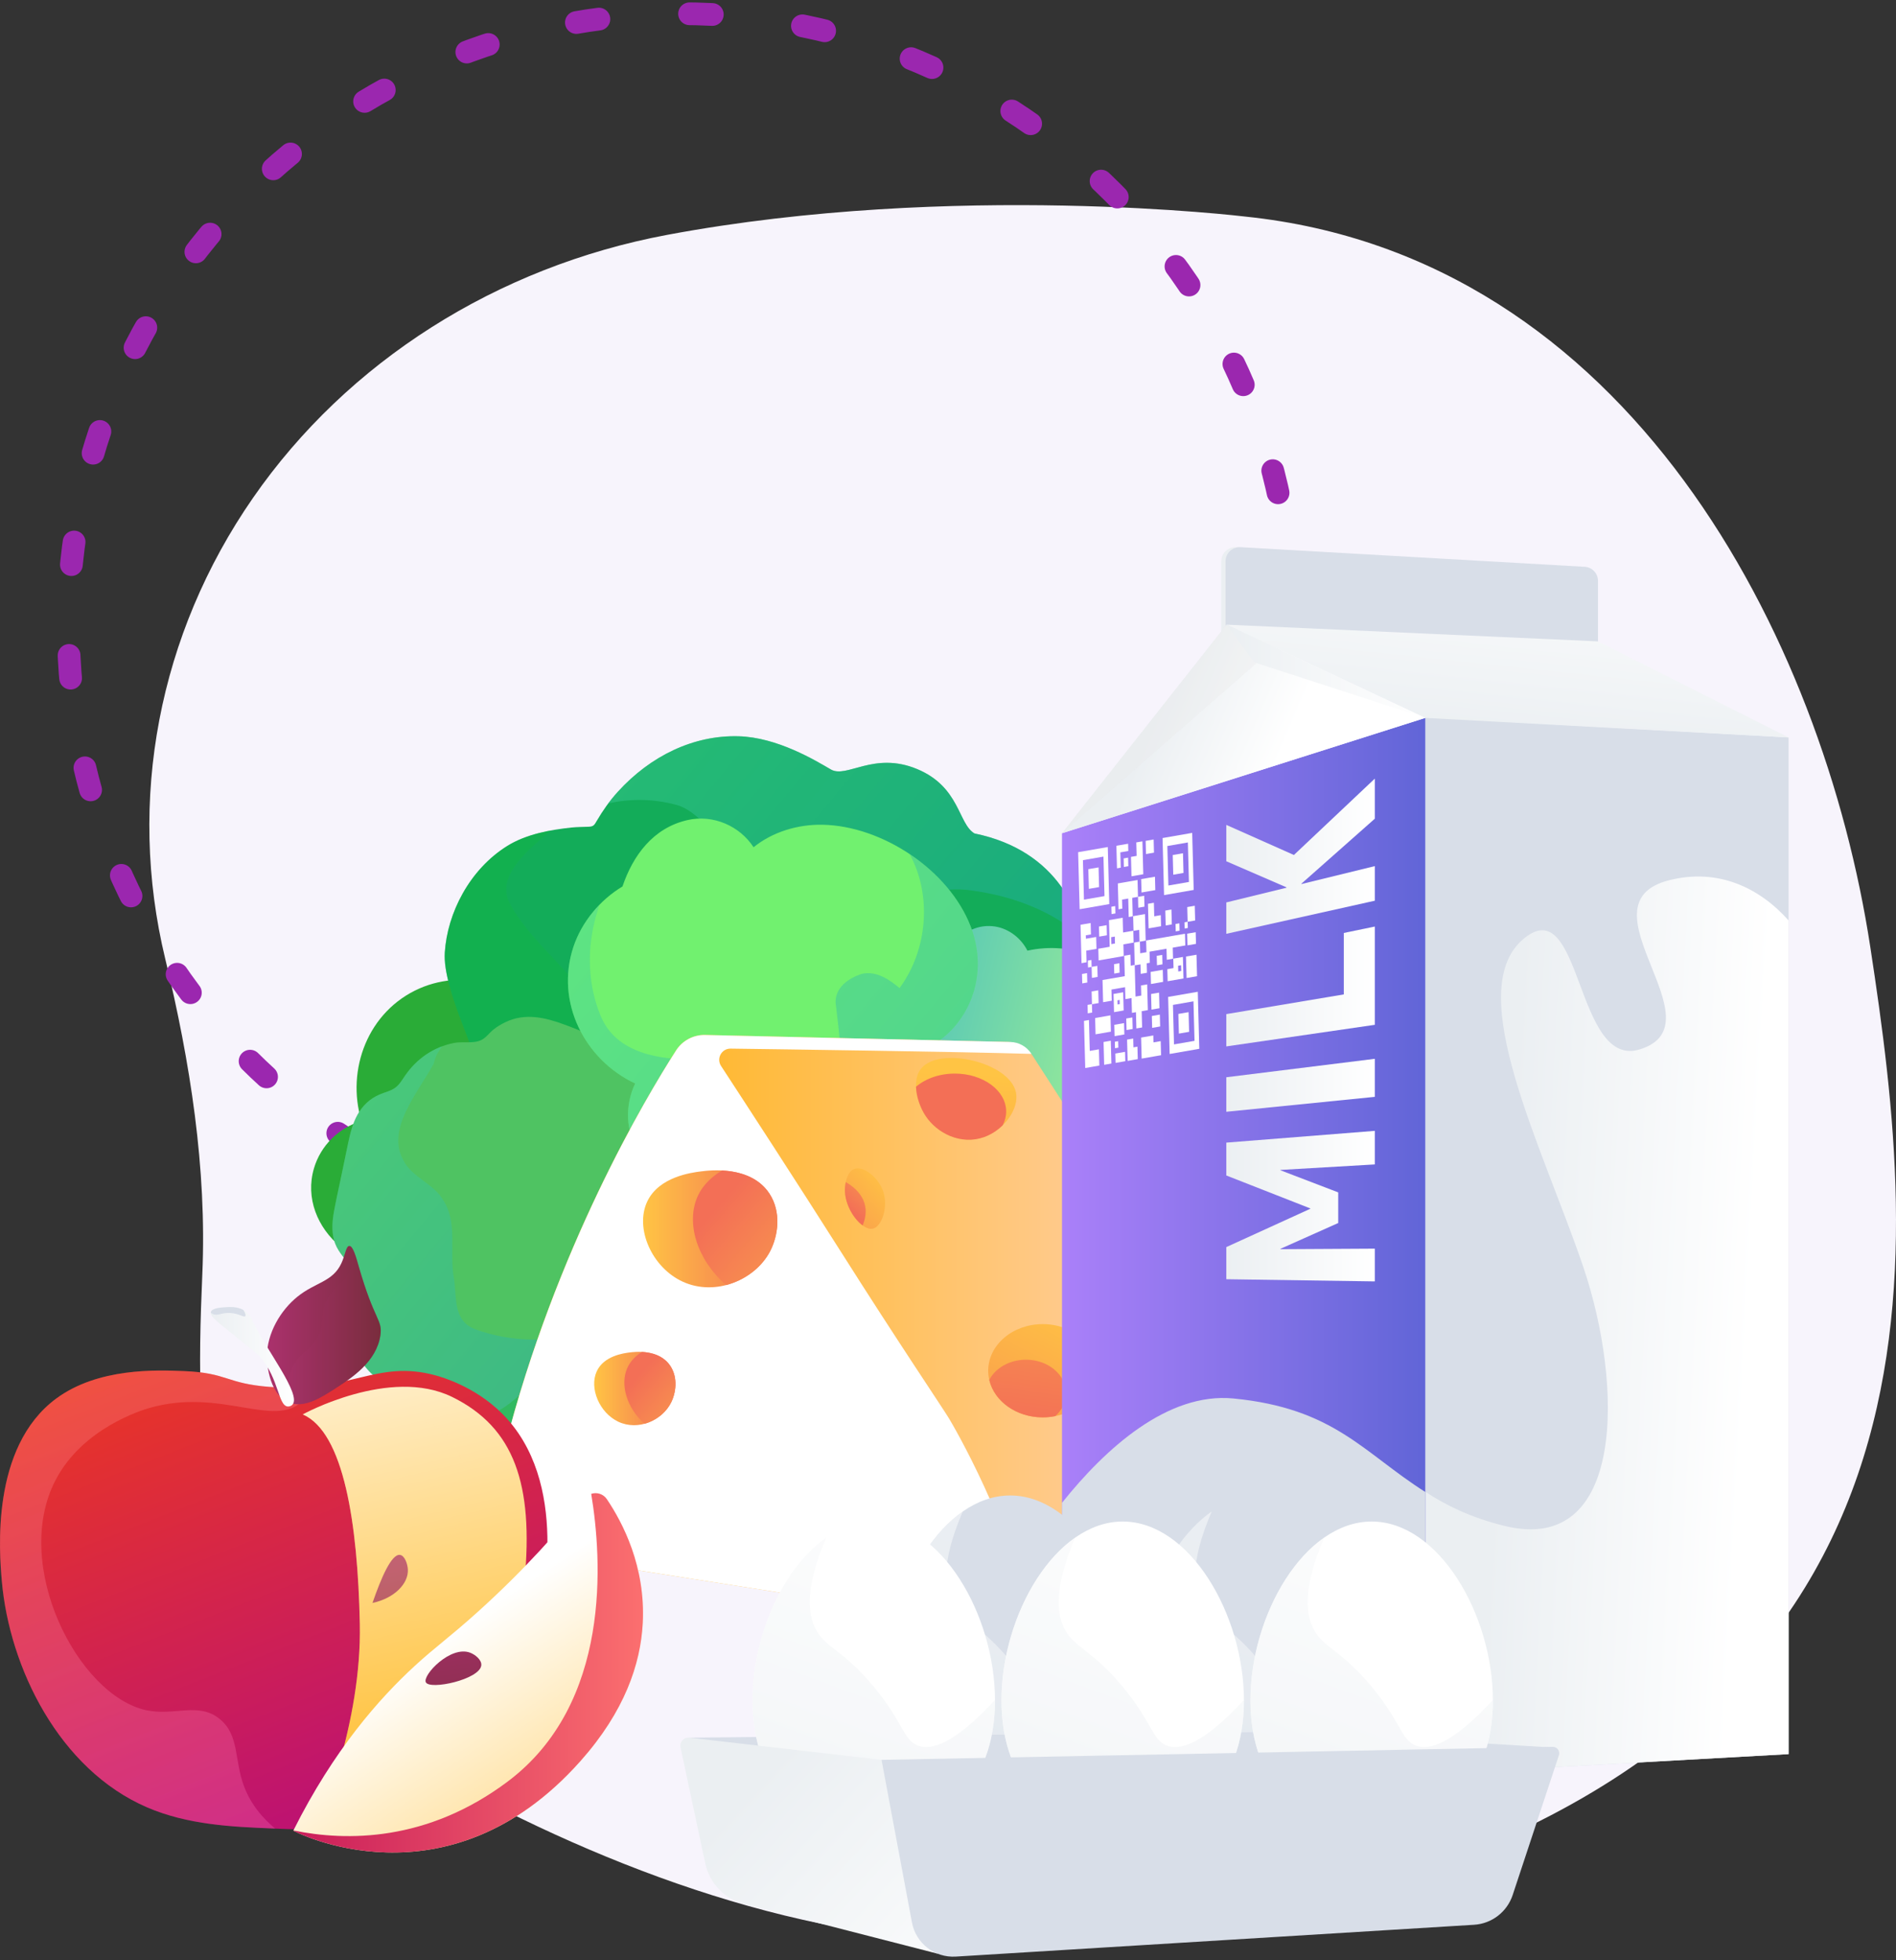 <svg width="416" height="430" viewBox="0 0 416 430" fill="none" xmlns="http://www.w3.org/2000/svg">
<rect x="0" y="0" width="416" height="430" fill="#333333" stroke="none"/>
<path d="M410.364 207.778C399.977 139.787 357.388 56.256 273.25 47.515C273.25 47.515 209.369 39.745 146.396 51.521C109.021 58.511 76.249 79.316 55.514 109.22C34.776 139.123 27.85 175.585 36.255 210.348C41.716 232.927 45.405 256.295 44.392 279.496C42.63 319.875 43.643 357.566 82.831 381.646C117.82 403.148 161.855 422.111 203.865 425.433C232.414 427.691 264.431 424.037 291.948 416.605C432.177 378.725 420.751 275.769 410.364 207.778Z" fill="#F7F4FC"/>
<path d="M149.307 271.613C75.131 271.613 15 211.482 15 137.307C15 63.131 75.131 3 149.307 3C223.482 3 283.613 63.131 283.613 137.307C283.613 211.482 223.482 271.613 149.307 271.613Z" stroke="#9B27AF" stroke-width="4.99" stroke-miterlimit="10" stroke-linecap="round" stroke-dasharray="4.99 19.95"/>
<path d="M94.013 289.045C93.265 293.055 93.683 297.228 94.255 301.231C94.818 305.171 95.836 308.977 99.234 311.431C99.966 311.961 100.752 312.437 101.591 312.781C102.51 313.157 103.645 313.286 104.455 313.877C105.792 314.852 106.363 316.935 107.417 318.204C109.97 321.273 113.496 323.047 117.447 323.445C118.39 323.539 119.398 323.574 120.268 323.983C121.251 324.449 122.004 325.35 122.851 326.014C124.453 327.27 126.263 327.855 128.291 327.873C130.186 327.889 132.067 327.4 133.873 326.869C136.005 326.241 138.13 325.593 140.259 324.954C142.379 324.32 144.516 323.724 146.62 323.037C148.362 322.468 150.076 321.715 151.423 320.448C152.881 319.078 153.48 317.254 154.186 315.439C154.521 314.578 154.885 313.612 155.609 312.995C156.322 312.385 157.293 312.156 158.182 311.933C161.817 311.022 165.246 309.643 167.839 306.82C170.081 304.379 171.263 300.936 170.752 297.629C170.706 297.336 170.644 297.047 170.572 296.761C170.933 296.559 171.222 296.255 171.355 295.851C173.525 289.2 171.146 281.393 165.314 277.342C163.686 276.212 161.969 275.67 160.178 274.882C158.466 274.127 157.638 272.422 156.414 271.099C153.766 268.234 150.346 268.518 146.814 269.04C145.206 269.277 143.665 269.442 142.129 268.789C140.363 268.036 138.817 266.861 137.06 266.09C135.271 265.307 133.367 264.997 131.439 265.366C129.724 265.696 128.066 266.487 126.314 266.587C124.361 266.698 122.452 265.733 120.567 265.353C118.842 265.004 117.034 264.915 115.278 265.053C111.629 265.339 107.825 266.665 104.998 269.031C103.465 270.314 102.112 271.881 101.417 273.782C101.066 274.739 100.899 275.685 100.793 276.695C100.698 277.582 100.65 278.447 100.069 279.163C99.443 279.938 98.589 280.522 97.883 281.219C97.179 281.914 96.598 282.699 96.075 283.538C95.031 285.215 94.379 287.106 94.018 289.045H94.013Z" fill="#2AAC37"/>
<path style="mix-blend-mode:multiply" opacity="0.4" d="M98.228 280.892C101.586 287.198 105.631 293.221 108.913 299.577C111.087 303.261 114.771 305.58 118.233 307.715C122.102 309.814 126.816 309.997 130.941 308.191C139.044 305.207 144.089 297.803 153.186 296.769C159.237 296.218 165.144 296.289 170.794 297.998C171.165 301.19 169.995 304.467 167.835 306.818C165.243 309.64 161.814 311.019 158.179 311.931C157.29 312.154 156.319 312.382 155.606 312.993C154.884 313.61 154.518 314.576 154.183 315.437C153.477 317.252 152.877 319.075 151.42 320.445C150.072 321.713 148.359 322.468 146.617 323.034C144.513 323.721 142.375 324.316 140.255 324.952C138.127 325.59 136 326.237 133.87 326.866C132.063 327.398 130.182 327.886 128.287 327.87C126.262 327.853 124.452 327.267 122.85 326.012C122.003 325.349 121.249 324.446 120.266 323.981C119.396 323.57 118.389 323.536 117.445 323.44C113.495 323.043 109.968 321.268 107.416 318.2C106.361 316.931 105.791 314.847 104.454 313.873C103.643 313.282 102.508 313.151 101.59 312.776C100.751 312.433 99.965 311.955 99.233 311.427C95.835 308.972 94.815 305.167 94.254 301.227C93.682 297.224 93.263 293.05 94.011 289.041C94.374 287.102 95.024 285.21 96.068 283.533C96.591 282.695 97.172 281.91 97.876 281.215C97.99 281.103 98.106 280.995 98.227 280.889L98.228 280.892Z" fill="url(#paint0_linear_815_1333)"/>
<path d="M146.685 238.756C143.277 234.825 138.5 231.913 133.376 231.096C134.754 225.937 132.906 220.065 128.247 216.791C122.172 212.522 114.989 213.23 108.591 215.979C103.225 214.344 97.179 214.588 92.061 216.832C80.744 221.791 75.893 234.664 79.313 245.93C74.383 247.386 70.366 251.237 68.876 256.341C66.984 262.82 69.646 269.347 74.733 273.52C77.315 275.638 80.284 277.206 83.065 279.038C86.123 281.053 88.044 283.552 90.361 286.32C94.897 291.742 101.757 294.864 108.856 294.477C115.155 294.134 120.857 290.884 124.748 286.081C128.568 288.276 133.212 288.728 137.581 287.757C143.798 286.374 148.789 282.246 151.668 276.603C157.494 265.182 155.025 248.372 146.687 238.756H146.685Z" fill="#2AAC37"/>
<path d="M198.887 296.992C202.229 296.522 211.58 293.785 216.491 288.891C221.667 283.732 220.794 273.307 222.894 270.666C224.995 268.027 231.189 266.161 235.234 261.179C241.088 253.966 243.009 244.04 238.78 237.948C236.958 235.326 231.643 231.127 232.364 227.283C233.184 225.391 239.198 221.871 238.367 210.163C237.703 200.817 232.319 186.624 213.819 182.841C210.199 180.733 210.649 172.611 201.184 168.695C191.72 164.78 185.759 170.815 182.306 168.805C178.852 166.793 170.538 161.75 162.058 161.518C152.18 161.248 142.751 165.793 135.556 173.697C133.764 175.665 132.259 177.815 130.953 180.043C130.406 180.977 130.256 181.317 129.18 181.366C127.908 181.423 126.677 181.404 125.387 181.542C120.816 182.027 115.491 182.977 111.354 185.543C102.997 190.728 98.148 200.32 97.592 208.96C97.066 217.152 105.275 231.833 104.411 234.284C103.546 236.735 95.07 244.742 95.457 254.559C95.948 267.045 102.132 277.345 113.431 282.805C118.412 285.213 132.161 288.394 135.795 290.823C139.428 293.251 138.711 304.911 144.41 310.085C150.599 315.704 157.377 315.333 166.877 312.629C172.015 311.166 175.112 311.846 179.365 308.321C184.265 309.827 190.712 307.118 194.809 303.11C196.66 301.299 195.546 297.46 198.888 296.987L198.887 296.992Z" fill="#13AC59"/>
<g style="mix-blend-mode:multiply" opacity="0.4">
<path style="mix-blend-mode:multiply" d="M212.988 195.32C199.948 193.444 190.521 204.31 178.403 205.823C166.285 207.335 163.41 191.46 156.742 183.285C154.421 180.229 151.289 177.244 148.159 176.509C143.313 175.231 138.294 175.158 133.456 176.254C134.111 175.376 134.807 174.52 135.557 173.698C142.751 165.794 152.181 161.249 162.059 161.519C170.539 161.751 178.853 166.795 182.306 168.807C185.76 170.818 191.721 164.781 201.185 168.697C210.65 172.612 210.2 180.735 213.819 182.842C229.6 186.069 235.836 196.869 237.742 205.776C237.485 205.581 237.227 205.386 236.971 205.19C230.339 199.666 222.088 196.536 212.991 195.323L212.988 195.32Z" fill="url(#paint1_linear_815_1333)"/>
<path style="mix-blend-mode:multiply" d="M111.352 185.545C114.194 183.781 117.597 182.782 120.93 182.172C115.817 186.504 108.561 192.232 111.954 198.395C117.592 208.707 129.415 215.189 132.77 227.344C136.197 240.309 123.455 248.414 113.068 253.241C109.348 255.011 109.055 258.51 110.38 261.86C113.88 271.142 121.912 278.581 131.488 280.568C154.178 285.242 175.651 278.794 198.599 277.315C204.676 276.763 209.981 281.18 214.585 284.643C216.747 282.721 218.837 280.729 220.874 278.679C220.183 282.301 219.115 286.273 216.489 288.889C211.578 293.783 202.227 296.52 198.885 296.991C195.543 297.462 196.657 301.3 194.805 303.113C190.708 307.121 184.261 309.831 179.361 308.324C175.111 311.849 172.011 311.17 166.873 312.632C157.374 315.336 150.595 315.706 144.407 310.089C138.708 304.914 139.424 293.255 135.791 290.826C132.158 288.398 118.41 285.216 113.427 282.809C102.128 277.348 95.945 267.049 95.453 254.563C95.066 244.746 103.542 236.74 104.407 234.287C105.272 231.836 97.062 217.154 97.589 208.963C98.145 200.325 102.993 190.731 111.351 185.547L111.352 185.545Z" fill="#12B740"/>
</g>
<path d="M124.708 248.112C158.146 274.897 167.657 323.077 167.657 323.077L198.776 303.607C156.158 254.681 166.097 234.474 165.738 213.578C165.738 213.578 163.145 208.491 161.348 214.328C160.398 217.412 159.117 229.903 161.221 243.785C151.156 228.887 152.736 215.869 149.237 211.884C148.048 210.529 144.732 210.911 144.732 210.911C144.732 210.911 149.586 246.055 168.71 284.092C168.71 284.092 147.354 247.049 135.36 238.663C133.114 237.138 131.57 239.056 133.365 242.603C133.365 242.603 138.857 248.986 144.934 259.876C134.209 250.6 132.415 248.369 128.636 245.22C124.856 242.072 122.98 244.587 124.708 248.112Z" fill="url(#paint2_linear_815_1333)"/>
<path d="M246.327 244.007C250.56 243.06 253.59 239.162 254.364 234.708C255.312 229.256 253.724 223.432 250.799 218.817C245.398 210.297 235.035 206.424 225.427 208.552C223.944 205.63 220.991 203.439 217.668 203.176C214.606 202.933 211.883 204.208 209.995 206.326C208.278 206.247 206.573 206.376 204.933 206.79C200.869 207.811 197.419 211.481 197.38 215.59C191.772 217.618 188.782 224.636 188.383 230.292C188.097 234.329 188.676 238.841 191.723 241.8C192.989 243.027 194.678 243.282 194.835 245.184C194.985 246.993 195.168 248.752 195.872 250.452C197.279 253.852 199.882 256.622 203.116 258.353C204.5 259.094 206.064 259.619 207.616 259.861C209.397 260.138 211.552 259.443 213.229 259.929C214.197 260.21 215.105 261.242 215.923 261.808C216.697 262.345 217.502 262.839 218.381 263.186C220.028 263.836 221.787 264.069 223.55 263.986C226.935 263.825 230.189 262.35 233.044 260.625C238.994 257.028 245.317 251.176 246.327 244.009V244.007Z" fill="url(#paint3_linear_815_1333)"/>
<path style="mix-blend-mode:multiply" opacity="0.4" d="M198.372 241.18C199.956 242.875 202.277 245.931 203.419 245.01C213.841 236.095 227.287 242.428 238.926 244.635C245.777 245.851 249.386 238.372 251.373 233.288C252.322 231.086 253.24 228.366 253.797 225.542C254.63 228.53 254.89 231.675 254.361 234.705C253.587 239.16 250.557 243.058 246.325 244.004C245.313 251.171 238.992 257.022 233.042 260.62C230.186 262.346 226.933 263.821 223.548 263.982C221.785 264.065 220.024 263.83 218.379 263.181C217.5 262.834 216.694 262.343 215.92 261.804C215.104 261.237 214.194 260.205 213.227 259.925C211.55 259.437 209.395 260.132 207.613 259.857C206.062 259.616 204.498 259.09 203.114 258.349C199.88 256.618 197.277 253.847 195.87 250.448C195.166 248.748 194.981 246.989 194.833 245.179C194.676 243.277 192.985 243.023 191.721 241.796C188.673 238.839 188.096 234.327 188.381 230.288C188.401 229.99 188.431 229.686 188.468 229.381C191.726 233.271 194.791 237.286 198.372 241.178V241.18Z" fill="url(#paint4_linear_815_1333)"/>
<path d="M136.331 231.202C132.693 228.256 128.253 226.399 123.9 224.79C119.616 223.205 115.218 222.154 110.885 224.244C109.951 224.694 109.039 225.228 108.236 225.887C107.355 226.608 106.604 227.682 105.565 228.178C103.851 228.995 101.436 228.43 99.58 228.803C95.089 229.705 91.372 232.294 88.813 236.064C88.203 236.964 87.617 237.963 86.728 238.617C85.722 239.356 84.399 239.623 83.267 240.114C81.124 241.045 79.545 242.553 78.421 244.588C77.369 246.491 76.834 248.657 76.384 250.771C75.854 253.266 75.347 255.766 74.828 258.263C74.311 260.749 73.745 263.231 73.288 265.731C72.91 267.799 72.736 269.94 73.278 271.993C73.865 274.213 75.377 275.815 76.824 277.518C77.511 278.325 78.285 279.223 78.515 280.288C78.741 281.341 78.442 282.446 78.182 283.465C77.117 287.631 76.635 291.845 78.068 296.003C79.308 299.599 82.137 302.673 85.753 303.963C86.074 304.078 86.4 304.17 86.728 304.254C86.735 304.728 86.883 305.187 87.219 305.541C92.748 311.365 101.926 313.227 109.2 309.552C111.229 308.527 112.714 307.089 114.489 305.713C116.187 304.397 118.359 304.493 120.362 303.98C124.7 302.872 126.279 299.265 127.684 295.415C128.324 293.663 128.999 292.018 130.496 290.825C132.221 289.453 134.252 288.536 135.988 287.183C137.756 285.806 139.109 284.054 139.789 281.906C140.394 279.995 140.5 277.889 141.358 276.068C142.311 274.037 144.33 272.637 145.742 270.942C147.036 269.391 148.113 267.614 148.932 265.768C150.637 261.929 151.377 257.365 150.533 253.219C150.076 250.972 149.232 248.749 147.693 247.009C146.917 246.132 146.054 245.447 145.095 244.788C144.252 244.208 143.406 243.686 142.998 242.71C142.559 241.655 142.437 240.473 142.118 239.38C141.8 238.291 141.324 237.274 140.765 236.289C139.644 234.319 138.089 232.628 136.33 231.204L136.331 231.202Z" fill="#4FC362"/>
<path style="mix-blend-mode:multiply" opacity="0.4" d="M83.264 240.114C84.396 239.622 85.717 239.354 86.725 238.616C87.616 237.963 88.2 236.964 88.81 236.064C90.853 233.053 93.636 230.799 96.96 229.553C96.68 229.997 96.399 230.442 96.12 230.886C95.752 231.329 95.273 232.802 95.126 233.428C91.444 240.096 84.778 247.647 88.463 254.462C90.231 258.182 95.278 259.765 97.231 263.264C100.546 268.273 98.484 274.793 99.628 280.612C100.217 284.848 99.445 289.821 104.307 291.625C112.342 294.533 121.35 294.603 129.361 291.996C128.601 293.004 128.132 294.184 127.68 295.418C126.275 299.27 124.695 302.877 120.358 303.984C118.353 304.496 116.181 304.4 114.485 305.716C112.71 307.092 111.226 308.53 109.195 309.555C101.922 313.229 92.743 311.367 87.215 305.542C86.878 305.188 86.73 304.73 86.723 304.256C86.395 304.172 86.07 304.078 85.749 303.964C82.133 302.674 79.304 299.603 78.064 296.004C76.633 291.846 77.112 287.633 78.177 283.466C78.439 282.448 78.737 281.343 78.51 280.29C78.282 279.223 77.506 278.327 76.819 277.519C75.372 275.816 73.861 274.214 73.273 271.995C72.729 269.941 72.905 267.8 73.284 265.733C73.74 263.234 74.307 260.752 74.823 258.264C75.343 255.767 75.85 253.268 76.38 250.773C76.83 248.658 77.365 246.493 78.416 244.589C79.541 242.555 81.12 241.047 83.263 240.116L83.264 240.114Z" fill="url(#paint5_linear_815_1333)"/>
<path d="M180.437 180.929C175.057 180.831 169.515 182.489 165.341 185.864C162.327 181.237 156.534 178.598 150.796 179.916C143.312 181.637 138.889 187.648 136.578 194.468C131.609 197.463 127.615 202.282 125.8 207.768C121.789 219.9 128.331 232.534 139.36 237.694C137.071 242.492 137.252 248.243 140.148 252.921C143.821 258.855 150.681 261.322 157.409 260.297C160.824 259.776 164.082 258.578 167.412 257.706C171.077 256.748 174.326 256.999 178.057 257.133C185.364 257.394 192.51 254.279 197.121 248.552C201.213 243.47 202.658 236.84 201.655 230.526C205.986 229.107 209.544 225.848 211.819 221.818C215.057 216.08 215.332 209.387 212.984 203.272C208.231 190.894 193.599 181.166 180.437 180.927V180.929Z" fill="#71F16F"/>
<path style="mix-blend-mode:multiply" opacity="0.4" d="M131.738 222.74C135.165 231.211 144.89 232.573 153.251 232.424C163.012 231.943 167.029 242.403 174.801 247.008C176.31 247.892 177.968 248.15 179.478 246.786C186.181 239.64 184.485 229.989 183.451 220.892C182.714 217.283 185.55 214.778 189.122 213.635C192.327 212.934 195.163 214.923 197.374 216.764C203.575 208.342 204.495 196.311 199.576 187.36C205.602 191.384 210.569 196.985 212.984 203.274C215.332 209.389 215.057 216.082 211.819 221.82C209.546 225.85 205.986 229.109 201.655 230.528C202.658 236.842 201.213 243.472 197.121 248.554C192.508 254.281 185.362 257.396 178.057 257.135C174.326 257.001 171.077 256.75 167.412 257.708C164.082 258.58 160.822 259.78 157.409 260.299C150.681 261.324 143.819 258.857 140.148 252.923C137.254 248.245 137.071 242.494 139.36 237.696C128.331 232.536 121.789 219.902 125.8 207.77C126.951 204.288 128.982 201.079 131.581 198.431C128.781 206.217 128.555 214.951 131.738 222.74Z" fill="url(#paint6_linear_815_1333)"/>
<path d="M198.417 302.702C194.052 299.066 166.311 311.328 167.298 322.172C168.285 333.016 207.031 309.88 198.417 302.702Z" fill="url(#paint7_linear_815_1333)"/>
<path d="M284.297 336.278C283.411 336.555 282.459 336.684 281.469 336.634C277.38 336.428 274.058 333.13 273.825 329.043C273.653 326.045 275.12 323.377 277.411 321.848C278.609 321.049 279.01 319.475 278.346 318.196C271.984 305.935 264.925 292.82 259.075 283.176C246.647 262.683 231.849 239.742 226.61 231.664C225.388 229.78 223.315 228.624 221.071 228.572L154.713 227.043C152.141 226.984 149.727 228.268 148.338 230.433C142.018 240.283 124.138 270.229 112.751 310.123C108.379 325.442 118.473 341.12 134.212 343.589L220.762 357.168L291.698 353.217C293.663 353.108 294.881 351.031 294.013 349.264C292.714 346.615 290.782 342.702 288.432 338.004C287.671 336.483 285.919 335.769 284.297 336.278Z" fill="url(#paint8_linear_815_1333)"/>
<g style="mix-blend-mode:soft-light">
<g style="mix-blend-mode:soft-light">
<path d="M184.655 274.845C175.18 259.883 163.311 241.661 158.205 233.845C157.129 232.199 158.325 230.019 160.293 230.044C173.141 230.211 209.49 230.711 226.307 231.195L226.275 231.147C225.263 229.588 223.547 228.631 221.689 228.588L154.714 227.046C152.142 226.986 149.729 228.271 148.339 230.436C141.641 240.874 121.96 273.884 110.783 317.385C107.801 328.988 115.42 340.644 127.254 342.5L220.763 357.169L226.5 356.85C221.732 334.165 209.293 312.959 208.209 311.157C206.861 308.917 197.083 294.47 184.656 274.845H184.655Z" fill="white"/>
</g>
</g>
<path d="M228.785 310.936C235.393 310.936 240.749 306.357 240.749 300.708C240.749 295.059 235.393 290.479 228.785 290.479C222.177 290.479 216.821 295.059 216.821 300.708C216.821 306.357 222.177 310.936 228.785 310.936Z" fill="url(#paint9_linear_815_1333)"/>
<path d="M225.117 298.286C221.505 298.286 218.404 300.113 217.054 302.725C218.149 307.409 222.984 310.938 228.785 310.938C229.735 310.938 230.656 310.84 231.542 310.662C233.005 309.347 233.901 307.585 233.901 305.647C233.901 301.581 229.968 298.286 225.117 298.286Z" fill="url(#paint10_linear_815_1333)"/>
<path d="M187.414 256.454C185.754 257.102 185.464 259.843 185.418 260.265C184.927 264.901 189.061 270.06 191.497 269.538C193.486 269.113 194.92 264.78 193.796 261.416C192.766 258.332 189.452 255.659 187.412 256.454H187.414Z" fill="url(#paint11_linear_815_1333)"/>
<path d="M202.127 234.384C199.967 237 201.152 241.841 203.045 244.743C205.586 248.635 210.837 251.234 215.864 249.463C220.312 247.895 223.65 243.236 222.914 239.655C221.557 233.044 206.188 229.464 202.127 234.384Z" fill="url(#paint12_linear_815_1333)"/>
<path d="M153.818 256.975C151.719 257.242 144.593 258.149 142.019 263.565C139.228 269.439 143.002 278.076 149.834 281.188C157.014 284.46 165.716 280.786 168.991 274.445C170.732 271.073 171.466 265.922 168.837 261.879C164.744 255.585 155.6 256.749 153.818 256.975Z" fill="url(#paint13_linear_815_1333)"/>
<path d="M168.838 261.878C166.317 258.003 161.886 256.956 158.434 256.775C156.384 257.989 154.254 259.81 153.052 262.491C150.52 268.143 152.762 276.174 159.305 281.913C163.445 280.839 167.111 278.083 168.989 274.444C170.731 271.072 171.465 265.921 168.836 261.878H168.838Z" fill="url(#paint14_linear_815_1333)"/>
<path d="M185.567 259.323C185.471 259.774 185.432 260.133 185.418 260.266C185.061 263.645 187.16 267.301 189.269 268.832C191.471 263.558 187.73 260.553 185.567 259.323Z" fill="url(#paint15_linear_815_1333)"/>
<path d="M220.763 243.843C220.763 239.246 215.721 235.519 209.503 235.519C206.093 235.519 203.041 236.64 200.976 238.409C201.052 240.624 201.924 243.024 203.046 244.745C205.586 248.638 210.837 251.236 215.865 249.465C217.419 248.916 218.836 247.991 219.994 246.866C220.488 245.928 220.763 244.91 220.763 243.844V243.843Z" fill="url(#paint16_linear_815_1333)"/>
<path d="M138.07 296.707C136.8 296.874 132.486 297.443 130.928 300.84C129.239 304.524 131.523 309.94 135.658 311.892C140.003 313.945 145.27 311.64 147.252 307.664C148.305 305.55 148.75 302.319 147.159 299.783C144.682 295.837 139.147 296.566 138.07 296.708V296.707Z" fill="url(#paint17_linear_815_1333)"/>
<path d="M147.158 299.783C145.634 297.352 142.951 296.696 140.861 296.583C139.621 297.344 138.331 298.487 137.605 300.168C136.072 303.713 137.43 308.75 141.39 312.349C143.895 311.675 146.114 309.946 147.252 307.665C148.306 305.551 148.75 302.319 147.16 299.784L147.158 299.783Z" fill="url(#paint18_linear_815_1333)"/>
<path d="M349.676 142.6L267.963 141.997V123.128C267.963 121.349 269.459 119.936 271.235 120.039L346.756 124.34C348.395 124.433 349.676 125.789 349.676 127.429V142.6Z" fill="url(#paint19_linear_815_1333)"/>
<path d="M350.611 142.6L268.898 137.947V123.128C268.898 121.349 270.394 119.936 272.17 120.039L347.692 124.34C349.331 124.433 350.611 125.789 350.611 127.429V142.6Z" fill="#D8DEE8"/>
<path d="M392.433 384.816L312.677 389.249V157.343L392.433 161.777V384.816Z" fill="#D8DEE8"/>
<path d="M366.24 193.098C345.874 198.252 377.759 224.689 359.768 230.215C345.482 234.602 347.184 194.813 334.112 206.108C320.872 217.548 338.451 251.662 347.36 277.855C356.192 303.822 356.653 341.312 330.073 334.74C322.64 332.902 317.234 330.213 312.679 327.233V389.248L392.435 384.814V201.933C386.093 194.786 376.992 190.377 366.242 193.098H366.24Z" fill="url(#paint20_linear_815_1333)"/>
<path d="M312.718 389.246L233.013 374.599V182.794L312.718 157.488V389.246Z" fill="url(#paint21_linear_815_1333)"/>
<path d="M312.718 157.49L233.013 182.797L269.107 137.036L312.718 157.49Z" fill="url(#paint22_linear_815_1333)"/>
<g style="mix-blend-mode:multiply" opacity="0.3">
<g style="mix-blend-mode:multiply">
<path d="M269.108 137.036L233.013 182.797L279.683 141.997L269.108 137.036Z" fill="#E6E6E6"/>
</g>
</g>
<path d="M233.013 329.683V374.602L312.718 389.249V327.305C299.121 318.686 292.751 308.94 270.624 306.794C256.19 305.393 242.527 317.761 233.013 329.684V329.683Z" fill="#D8DEE8"/>
<path d="M280.95 256.649V256.733L293.618 261.582V268.3L280.95 273.957V274.042L301.646 273.925V281.111L269.061 280.63V273.583L287.482 265.182V265.096L269.061 257.871V250.663L301.646 248.082V255.448L280.95 256.654V256.649Z" fill="url(#paint23_linear_815_1333)"/>
<path d="M301.646 240.625L269.061 243.897V236.324L301.646 232.278V240.625Z" fill="url(#paint24_linear_815_1333)"/>
<path d="M269.061 222.471L294.843 218.15V204.669L301.646 203.262V224.821L269.061 229.558V222.471Z" fill="url(#paint25_linear_815_1333)"/>
<path d="M269.061 197.972L282.262 194.745V194.66L269.061 188.94V180.962L283.895 187.564L301.646 170.812V179.605L285.544 193.856V193.942L301.646 190.006V197.595L269.061 204.856V197.972Z" fill="url(#paint26_linear_815_1333)"/>
<path d="M269.107 137.036L350.612 140.704L392.433 161.776L312.718 157.49L269.107 137.036Z" fill="url(#paint27_linear_815_1333)"/>
<path d="M312.718 157.49L269.107 137.036L275.214 145.308L312.718 157.49Z" fill="url(#paint28_linear_815_1333)"/>
<path d="M302.867 367.318C302.867 386.175 290.958 396.359 276.266 396.359C261.574 396.359 249.666 386.175 249.666 367.318C249.666 348.462 261.574 328.074 276.266 328.074C290.958 328.074 302.867 348.462 302.867 367.318Z" fill="#D8DEE8"/>
<g style="mix-blend-mode:multiply" opacity="0.6">
<path style="mix-blend-mode:multiply" d="M285.936 377.218C282.699 375.986 282.728 372.03 276.14 364.156C270.034 356.858 266.442 355.992 264.166 352.726C261.737 349.239 260.888 343.125 265.862 331.589C256.342 338.225 249.667 353.2 249.667 367.317C249.667 386.173 261.575 396.358 276.267 396.358C290.959 396.358 302.868 386.173 302.868 367.317C302.868 367.288 302.868 367.26 302.868 367.231C293.868 376.931 288.893 378.344 285.939 377.218H285.936Z" fill="url(#paint29_linear_815_1333)"/>
</g>
<path d="M248.244 367.318C248.244 386.175 236.335 396.359 221.643 396.359C206.952 396.359 195.043 386.175 195.043 367.318C195.043 348.462 206.952 328.074 221.643 328.074C236.335 328.074 248.244 348.462 248.244 367.318Z" fill="#D8DEE8"/>
<g style="mix-blend-mode:multiply" opacity="0.6">
<path style="mix-blend-mode:multiply" d="M231.314 377.218C228.077 375.986 228.106 372.03 221.518 364.156C215.411 356.858 211.82 355.992 209.544 352.726C207.115 349.239 206.265 343.125 211.24 331.589C201.72 338.225 195.044 353.2 195.044 367.317C195.044 386.173 206.953 396.358 221.645 396.358C236.336 396.358 248.245 386.173 248.245 367.317C248.245 367.288 248.245 367.26 248.245 367.231C239.246 376.931 234.27 378.344 231.317 377.218H231.314Z" fill="url(#paint30_linear_815_1333)"/>
</g>
<path d="M151.246 381.206L205.665 408.897L341.418 383.41L282.897 379.916L151.246 381.206Z" fill="#D8DEE8"/>
<path d="M327.556 373.031C327.556 391.887 315.647 402.071 300.955 402.071C286.264 402.071 274.355 391.887 274.355 373.031C274.355 354.174 286.264 333.787 300.955 333.787C315.647 333.787 327.556 354.174 327.556 373.031Z" fill="white"/>
<g style="mix-blend-mode:multiply" opacity="0.6">
<path style="mix-blend-mode:multiply" d="M310.626 382.932C307.389 381.701 307.418 377.744 300.829 369.87C294.723 362.572 291.131 361.706 288.856 358.44C286.427 354.954 285.577 348.839 290.551 337.303C281.031 343.939 274.356 358.914 274.356 373.031C274.356 391.887 286.265 402.072 300.956 402.072C315.648 402.072 327.557 391.887 327.557 373.031C327.557 373.002 327.557 372.975 327.557 372.946C318.558 382.645 313.582 384.058 310.628 382.932H310.626Z" fill="url(#paint31_linear_815_1333)"/>
</g>
<path d="M272.932 373.031C272.932 391.887 261.023 402.071 246.331 402.071C231.639 402.071 219.73 391.887 219.73 373.031C219.73 354.174 231.639 333.787 246.331 333.787C261.023 333.787 272.932 354.174 272.932 373.031Z" fill="white"/>
<g style="mix-blend-mode:multiply" opacity="0.6">
<path style="mix-blend-mode:multiply" d="M256.001 382.932C252.764 381.701 252.793 377.744 246.205 369.87C240.099 362.572 236.507 361.706 234.231 358.44C231.802 354.954 230.953 348.839 235.927 337.303C226.407 343.939 219.731 358.914 219.731 373.031C219.731 391.887 231.64 402.072 246.332 402.072C261.023 402.072 272.932 391.887 272.932 373.031C272.932 373.002 272.932 372.975 272.932 372.946C263.933 382.645 258.958 384.058 256.004 382.932H256.001Z" fill="url(#paint32_linear_815_1333)"/>
</g>
<path d="M218.308 373.031C218.308 391.887 206.399 402.071 191.708 402.071C177.016 402.071 165.107 391.887 165.107 373.031C165.107 354.174 177.016 333.787 191.708 333.787C206.399 333.787 218.308 354.174 218.308 373.031Z" fill="white"/>
<g style="mix-blend-mode:multiply" opacity="0.6">
<path style="mix-blend-mode:multiply" d="M201.379 382.932C198.142 381.701 198.171 377.744 191.582 369.87C185.476 362.572 181.884 361.706 179.608 358.44C177.179 354.954 176.33 348.839 181.304 337.303C171.784 343.939 165.109 358.914 165.109 373.031C165.109 391.887 177.018 402.072 191.709 402.072C206.401 402.072 218.31 391.887 218.31 373.031C218.31 373.002 218.31 372.975 218.31 372.946C209.311 382.645 204.335 384.058 201.381 382.932H201.379Z" fill="url(#paint33_linear_815_1333)"/>
</g>
<path d="M205.709 428.59L163.177 417.667C160.302 416.896 157.882 415.087 156.332 412.658C155.604 411.526 155.068 410.257 154.763 408.899L149.312 383.328C149.064 382.148 150.046 381.069 151.248 381.204L192.742 385.996L192.813 386.005L193.419 386.076L194.594 390.144L205.71 428.589L205.709 428.59Z" fill="url(#paint34_linear_815_1333)"/>
<path d="M342.039 385.056L333.489 410.905L331.896 415.721C330.67 419.423 327.316 422.012 323.42 422.251L209.702 429.233C205.065 429.519 200.94 426.305 200.09 421.739L193.827 388.269L193.418 386.075L340.682 383.214C341.644 383.196 342.34 384.139 342.039 385.056Z" fill="#D8DEE8"/>
<path d="M59.251 304.264C49.518 303.516 50.029 301.18 40.366 300.787C34.346 300.543 21.526 300.022 12.329 306.812C-2.132 317.486 -0.13 340.686 0.396 346.782C2.043 365.868 13.005 388.182 32.256 396.485C41.22 400.35 51.009 400.76 59.599 401.118C68.375 401.486 75.771 401.794 83.234 399.496C109.027 391.552 117.484 358.041 117.876 356.397C118.966 351.81 125.347 324.979 109.997 309.938C104.103 304.162 97.047 302.127 95.516 301.712C82.516 298.192 76.957 305.621 59.253 304.26L59.251 304.264Z" fill="url(#paint35_linear_815_1333)"/>
<g style="mix-blend-mode:multiply" opacity="0.3">
<path style="mix-blend-mode:multiply" d="M53.574 391.968C51.351 386.097 52.559 380.688 48.244 377.137C43.543 373.267 38.276 376.538 32.025 375.168C17.06 371.887 2.459 343.326 12.213 324.653C18.134 313.319 31.072 309.374 32.719 308.897C48.432 304.343 60.085 313.448 66.318 307.39C67.091 306.639 67.813 305.623 68.337 304.204C65.67 304.459 62.691 304.526 59.251 304.262C49.518 303.514 50.029 301.178 40.366 300.785C34.346 300.541 21.526 300.02 12.329 306.81C-2.132 317.484 -0.13 340.684 0.396 346.78C2.043 365.866 13.005 388.18 32.256 396.483C41.22 400.348 51.008 400.758 59.599 401.116C59.86 401.127 60.118 401.138 60.376 401.149C56.645 398.024 54.658 394.831 53.574 391.965V391.968Z" fill="url(#paint36_linear_815_1333)"/>
</g>
<path d="M63.306 307.622C58.66 305.651 58.557 298.011 58.557 297.659C58.55 292.459 61.587 287.421 65.276 284.451C69.24 281.258 72.973 281.245 74.892 277.151C75.76 275.299 75.91 273.353 76.63 273.328C77.464 273.298 78.151 275.876 78.715 277.846C82.143 289.801 83.951 289.458 83.465 292.908C82.645 298.734 77.124 302.302 73.733 304.494C70.416 306.637 66.679 309.052 63.306 307.622Z" fill="url(#paint37_linear_815_1333)"/>
<path style="mix-blend-mode:multiply" opacity="0.3" d="M78.717 277.847C78.183 275.987 77.54 273.584 76.767 273.348C77.465 275.915 77.177 277.722 76.631 279.005C75.466 281.744 73.299 281.705 71.649 285.261C70.098 288.602 71.434 289.881 69.795 293.139C68.321 296.069 66.603 296.304 65.045 298.469C63.791 300.21 62.789 302.995 63.461 307.682C66.793 308.977 70.468 306.606 73.734 304.494C77.126 302.302 82.646 298.733 83.466 292.908C83.951 289.458 82.144 289.802 78.717 277.846V277.847Z" fill="url(#paint38_linear_815_1333)"/>
<path d="M63.191 308.551C63.239 308.551 63.748 308.557 64.117 308.203C66.38 306.041 58.05 295.685 55.312 289.551C55.186 289.268 54.84 288.475 54.037 287.813C52.55 286.587 50.574 286.71 49.635 286.77C48.368 286.849 46.555 286.964 46.275 287.813C45.965 288.753 47.734 289.992 51.489 293.027C54.981 295.851 56.728 297.264 57.166 297.777C61.251 302.57 61.029 308.499 63.191 308.551Z" fill="url(#paint39_linear_815_1333)"/>
<path d="M50.564 288.043C52.527 288.171 53.507 289.075 53.809 288.738C53.943 288.587 53.91 288.221 53.402 287.378C52.028 286.618 50.448 286.716 49.637 286.768C48.37 286.848 46.557 286.962 46.277 287.811C46.261 287.86 46.252 287.908 46.247 287.958C46.414 288.104 46.582 288.204 46.74 288.276C47.81 288.755 48.542 287.911 50.564 288.044V288.043Z" fill="#D8DEE8"/>
<path d="M66.436 310.29C66.436 310.29 85.552 299.747 99.224 306.466C112.895 313.185 117.066 325.699 115.096 346.785C113.126 367.872 100.846 396.952 70.143 399.269C70.143 399.269 79.412 378.067 78.948 356.17C78.484 334.273 75.472 314.23 66.436 310.291V310.29Z" fill="url(#paint40_linear_815_1333)"/>
<path d="M81.728 351.65C83.656 346.047 85.918 340.864 87.753 341.107C88.789 341.243 89.435 343.073 89.491 344.351C89.623 347.369 86.603 350.596 81.728 351.652V351.65Z" fill="url(#paint41_linear_815_1333)"/>
<g style="mix-blend-mode:multiply" opacity="0.3">
<path style="mix-blend-mode:multiply" d="M93.43 344.117C95.929 338.094 100.738 337.31 102.003 330.214C102.929 325.024 101.776 317.491 96.905 313.763C91.626 309.722 86.497 313.604 77.672 310.056C75.853 309.325 74.24 308.422 72.819 307.449C68.955 308.898 66.435 310.289 66.435 310.289C75.473 314.228 78.484 334.271 78.947 356.168C79.41 378.065 70.143 399.267 70.143 399.267C82.32 398.348 91.6 393.217 98.486 386.048C100.371 382.739 101.066 379.723 101.075 377.023C101.118 365.46 88.628 355.689 93.429 344.119L93.43 344.117Z" fill="url(#paint42_linear_815_1333)"/>
</g>
<path d="M64.35 401.607C73.239 383.836 83.263 372.569 90.998 365.46C95.632 361.202 98.496 359.306 104.785 353.643C115.152 344.31 122.913 335.468 128.32 328.694C129.584 327.111 132.021 327.205 133.152 328.885C136.625 334.039 141.661 343.642 141.027 356.04C140.566 365.072 137.014 375.472 127.376 386.315C97.93 419.443 64.35 401.609 64.35 401.609V401.607Z" fill="url(#paint43_linear_815_1333)"/>
<path d="M133.152 328.884C132.362 327.711 130.935 327.312 129.717 327.717C132.088 342.004 134.245 373.69 111.388 390.832C93.712 404.089 75.998 403.942 64.375 401.558C64.367 401.575 64.358 401.591 64.35 401.608C64.35 401.608 97.93 419.442 127.376 386.314C137.014 375.472 140.564 365.073 141.027 356.039C141.662 343.641 136.625 334.039 133.152 328.884Z" fill="url(#paint44_linear_815_1333)"/>
<path d="M93.431 369.052C92.661 367.5 98.858 360.911 103.163 362.565C104.282 362.993 105.729 364.154 105.596 365.345C105.252 368.447 94.302 370.809 93.431 369.052Z" fill="url(#paint45_linear_815_1333)"/>
<path d="M255.074 183.847L261.576 182.716L261.909 195.23L255.403 196.362L255.074 183.847ZM256.356 194.262L260.861 193.479L260.63 184.814L256.126 185.598L256.356 194.262Z" fill="white"/>
<path d="M257.311 187.575L259.556 187.184L259.67 191.501L257.426 191.892L257.311 187.575Z" fill="white"/>
<path d="M236.551 186.95L243.057 185.818L243.388 198.333L236.882 199.465L236.551 186.95ZM237.832 197.365L242.337 196.582L242.107 187.917L237.603 188.701L237.832 197.365Z" fill="white"/>
<path d="M238.79 190.677L241.034 190.287L241.149 194.604L238.905 194.995L238.79 190.677Z" fill="white"/>
<path d="M263.138 230.085L256.632 231.217L256.299 218.701L262.805 217.57L263.138 230.085ZM261.856 219.67L257.355 220.453L257.585 229.118L262.09 228.334L261.856 219.67Z" fill="white"/>
<path d="M258.542 222.431L260.787 222.041L260.901 226.358L258.657 226.748L258.542 222.431Z" fill="white"/>
<path d="M247.544 197.12L246.19 197.355L246.242 199.331L245.413 199.475L245.36 197.5L245.262 193.808L246.092 193.664L247.446 193.428L248.329 193.275L249.587 193.056L249.685 196.745L251.043 196.509L251.043 196.511L251.106 198.898L249.749 199.134L249.685 196.747L248.427 196.966L248.534 201.017L247.651 201.171L247.544 197.12Z" fill="white"/>
<path d="M245.903 190.347L245.077 190.491L244.987 187.133L244.945 185.543L245.771 185.399L247.518 185.095L247.56 186.685L245.813 186.989L245.903 190.347Z" fill="white"/>
<path d="M251.366 184.468L253.121 184.163L253.197 187.054L251.443 187.359L251.366 184.468Z" fill="white"/>
<path d="M238.173 202.684L239.301 202.488L239.367 204.986L238.24 205.182L238.26 205.941L240.509 205.549L240.578 208.16L238.329 208.551L238.398 211.102L237.3 211.293L237.232 208.742L237.162 206.144L237.076 202.918L237.075 202.875L238.173 202.684Z" fill="white"/>
<path d="M244.364 219.619L244.322 218.049L246.436 217.682L246.542 221.674L244.428 222.042L244.364 219.619ZM245.189 219.805L245.203 220.358L245.684 220.274L245.66 219.364L245.179 219.448L245.189 219.805Z" fill="white"/>
<path d="M252.556 218.061L254.306 217.757L254.397 221.18L252.647 221.484L252.556 218.061Z" fill="white"/>
<path d="M255.187 215.406L253.796 215.648L252.535 215.867L252.465 213.214L255.117 212.753L255.187 215.406Z" fill="white"/>
<path d="M251.955 201.271L251.933 200.437L251.876 198.271L253.173 198.045L253.252 201.013L254.684 200.764L254.685 200.796L254.748 203.19L252.019 203.665L251.955 201.271Z" fill="white"/>
<path d="M260.473 204.832L262.346 204.506L262.414 207.062L260.54 207.388L260.473 204.832Z" fill="white"/>
<path d="M259.882 202.335L260.577 202.214L260.491 198.99L262.142 198.703L262.228 201.931L260.58 202.217L260.617 203.578L259.918 203.7L259.882 202.335Z" fill="white"/>
<path d="M248.685 229.766L249.563 229.613L249.636 232.348L248.758 232.501L247.413 232.735L247.288 228.064L248.634 227.83L248.685 229.766Z" fill="white"/>
<path d="M260.22 209.844L262.521 209.444L262.646 214.155L260.346 214.556L260.22 209.844Z" fill="white"/>
<path d="M259.667 214.655L256.194 215.259L256.124 212.611L257.482 212.374L257.427 210.303L259.542 209.935L259.667 214.655ZM259.141 211.749L258.486 211.863L258.519 213.121L259.175 213.007L259.141 211.749Z" fill="white"/>
<path d="M253.797 209.689L255 209.48L255.033 210.708L255.055 211.55L253.852 211.759L253.829 210.917L253.797 209.689Z" fill="white"/>
<path d="M244.427 211.513L245.6 211.309L245.655 213.379L244.482 213.583L244.427 211.513Z" fill="white"/>
<path d="M237.402 213.666L238.505 213.474L238.56 215.543L237.457 215.735L237.402 213.666Z" fill="white"/>
<path d="M251.546 195.607L250.463 195.796L250.385 192.861L251.468 192.672L252.007 192.578L253.409 192.335L253.486 195.27L252.085 195.514L251.546 195.607Z" fill="white"/>
<path d="M252.721 222.885L254.478 222.579L254.547 225.184L252.79 225.49L252.721 222.885Z" fill="white"/>
<path d="M247.106 223.439L248.454 223.205L248.521 225.735L247.173 225.97L247.106 223.439Z" fill="white"/>
<path d="M239.02 227.327L239.107 230.547L241.112 230.198L241.208 233.759L239.202 234.108L238.111 234.298L237.929 227.517L237.834 223.956L238.925 223.766L239.02 227.327Z" fill="white"/>
<path d="M241.12 203.254L242.81 202.96L242.869 205.176L241.179 205.47L241.12 203.254Z" fill="white"/>
<path d="M243.928 219.532L242.034 219.861L241.905 214.998L243.799 214.669L246.789 214.149L246.734 212.079L246.67 209.666L248.02 209.431L248.084 211.844L248.965 211.691L249.02 213.76L249.09 216.407L249.149 218.623L250.404 218.405L250.345 216.188L251.699 215.953L251.757 218.169L251.848 221.596L250.495 221.831L250.59 225.399L249.335 225.617L249.24 222.049L248.359 222.203L248.273 218.949L246.923 219.184L246.859 216.795L246.853 216.564L243.863 217.084L243.87 217.315L243.928 219.532Z" fill="white"/>
<path d="M241.043 219.992L241.044 220.052L239.586 220.306L239.584 220.246L239.511 217.505L240.97 217.251L241.043 219.992Z" fill="white"/>
<path d="M239.629 222.136L238.813 222.278L238.663 222.304L238.614 220.453L238.764 220.427L239.58 220.285L239.629 222.136Z" fill="white"/>
<path d="M240.287 223.547L240.281 223.33L243.648 222.744L243.654 222.962L243.743 226.32L240.376 226.906L240.287 223.547Z" fill="white"/>
<path d="M242.13 228.589L243.717 228.313L243.851 233.316L242.264 233.592L242.13 228.589Z" fill="white"/>
<path d="M244.488 224.819L246.63 224.446L246.696 226.932L244.554 227.305L244.488 224.819Z" fill="white"/>
<path d="M244.605 228.536L245.334 228.409L245.372 229.834L244.643 229.961L244.605 228.536Z" fill="white"/>
<path d="M244.706 231.121L246.852 230.748L246.906 232.802L244.76 233.175L244.706 231.121Z" fill="white"/>
<path d="M257.109 202.794L255.763 203.028L255.677 199.802L255.676 199.759L257.022 199.525L257.023 199.568L257.109 202.794Z" fill="white"/>
<path d="M247.839 206.94L246.483 207.176L246.551 209.735L241.048 210.693L240.98 208.134L243.476 207.699L243.321 201.855L246.327 201.332L246.413 204.569L248.651 204.18L248.72 206.787L247.839 206.94ZM244.636 206.981L244.596 205.46L243.802 205.598L243.842 207.119L244.636 206.981Z" fill="white"/>
<path d="M249.955 203.991L248.706 204.208L248.62 200.982L249.869 200.765L251.217 200.53L251.303 203.757L251.372 206.356L250.024 206.59L249.955 203.991Z" fill="white"/>
<path d="M248.147 187.978L249.391 187.762L249.312 184.804L250.654 184.57L250.847 191.788L248.261 192.238L248.147 187.978Z" fill="white"/>
<path d="M248.838 206.781L250.104 206.561L250.172 209.131L251.538 208.893L251.47 206.323L252.153 206.204L255.875 205.557L257.241 205.319L260.002 204.839L260.07 207.409L257.31 207.889L257.374 210.318L256.007 210.556L255.943 208.127L252.221 208.774L252.285 211.203L251.602 211.322L251.657 213.405L250.292 213.643L250.236 211.56L248.97 211.78L248.906 209.351L248.838 206.781Z" fill="white"/>
<path d="M253.083 228.675L254.669 228.399L254.751 231.49L253.165 231.766L252.988 231.797L250.492 232.231L250.37 227.618L253.043 227.153L253.083 228.675Z" fill="white"/>
<path d="M246.537 188.317L247.514 188.147L247.564 190.024L246.587 190.194L246.537 188.317Z" fill="white"/>
<path d="M239.479 210.898L239.511 212.11L240.767 211.891L240.831 214.311L239.573 214.53L239.508 212.114L238.723 212.25L238.69 211.035L238.682 210.734L239.471 210.597L239.479 210.898Z" fill="white"/>
<path d="M257.927 202.702L258.77 202.555L258.813 204.174L257.97 204.321L257.927 202.702Z" fill="white"/>
<path d="M243.844 198.915L244.686 198.769L244.729 200.387L243.887 200.534L243.844 198.915Z" fill="white"/>
<defs>
<linearGradient id="paint0_linear_815_1333" x1="166.803" y1="260.742" x2="111.738" y2="314.724" gradientUnits="userSpaceOnUse">
<stop stop-color="#24ABB5"/>
<stop offset="1" stop-color="#40CF9F"/>
</linearGradient>
<linearGradient id="paint1_linear_815_1333" x1="225.683" y1="220.234" x2="149.569" y2="156.818" gradientUnits="userSpaceOnUse">
<stop stop-color="#24ABB5"/>
<stop offset="1" stop-color="#40CF9F"/>
</linearGradient>
<linearGradient id="paint2_linear_815_1333" x1="173.593" y1="308.336" x2="25.841" y2="-95.689" gradientUnits="userSpaceOnUse">
<stop stop-color="#24ABB5"/>
<stop offset="1" stop-color="#40CF9F"/>
</linearGradient>
<linearGradient id="paint3_linear_815_1333" x1="194.737" y1="227.673" x2="246.473" y2="239.919" gradientUnits="userSpaceOnUse">
<stop stop-color="#4FC3BA"/>
<stop offset="1" stop-color="#A1F094"/>
</linearGradient>
<linearGradient id="paint4_linear_815_1333" x1="241.827" y1="253.303" x2="198.562" y2="217.256" gradientUnits="userSpaceOnUse">
<stop stop-color="#24ABB5"/>
<stop offset="1" stop-color="#40CF9F"/>
</linearGradient>
<linearGradient id="paint5_linear_815_1333" x1="127.771" y1="297.561" x2="72.424" y2="251.447" gradientUnits="userSpaceOnUse">
<stop stop-color="#24ABB5"/>
<stop offset="1" stop-color="#40CF9F"/>
</linearGradient>
<linearGradient id="paint6_linear_815_1333" x1="199.741" y1="245.404" x2="136.336" y2="192.578" gradientUnits="userSpaceOnUse">
<stop stop-color="#24ABB5"/>
<stop offset="1" stop-color="#40CF9F"/>
</linearGradient>
<linearGradient id="paint7_linear_815_1333" x1="203.167" y1="288.598" x2="154.569" y2="348.872" gradientUnits="userSpaceOnUse">
<stop stop-color="#24ABB5"/>
<stop offset="1" stop-color="#40CF9F"/>
</linearGradient>
<linearGradient id="paint8_linear_815_1333" x1="111.729" y1="292.106" x2="294.298" y2="292.106" gradientUnits="userSpaceOnUse">
<stop stop-color="#FFAF01"/>
<stop offset="1" stop-color="#FFD7CF"/>
</linearGradient>
<linearGradient id="paint9_linear_815_1333" x1="236.311" y1="285.545" x2="205.05" y2="348.527" gradientUnits="userSpaceOnUse">
<stop stop-color="#FFC444"/>
<stop offset="1" stop-color="#F36F56"/>
</linearGradient>
<linearGradient id="paint10_linear_815_1333" x1="233.432" y1="244.337" x2="224.237" y2="313.755" gradientUnits="userSpaceOnUse">
<stop stop-color="#FFC444"/>
<stop offset="1" stop-color="#F36F56"/>
</linearGradient>
<linearGradient id="paint11_linear_815_1333" x1="195.038" y1="257.832" x2="171.131" y2="280.308" gradientUnits="userSpaceOnUse">
<stop stop-color="#FFC444"/>
<stop offset="1" stop-color="#F36F56"/>
</linearGradient>
<linearGradient id="paint12_linear_815_1333" x1="212.434" y1="235.202" x2="204.16" y2="312.435" gradientUnits="userSpaceOnUse">
<stop stop-color="#FFC444"/>
<stop offset="1" stop-color="#F36F56"/>
</linearGradient>
<linearGradient id="paint13_linear_815_1333" x1="141.092" y1="269.576" x2="170.559" y2="269.576" gradientUnits="userSpaceOnUse">
<stop stop-color="#FFC444"/>
<stop offset="1" stop-color="#F36F56"/>
</linearGradient>
<linearGradient id="paint14_linear_815_1333" x1="194.067" y1="297.559" x2="156.831" y2="265.378" gradientUnits="userSpaceOnUse">
<stop stop-color="#FFC444"/>
<stop offset="1" stop-color="#F36F56"/>
</linearGradient>
<linearGradient id="paint15_linear_815_1333" x1="198.011" y1="252.185" x2="186.363" y2="265.264" gradientUnits="userSpaceOnUse">
<stop stop-color="#FFC444"/>
<stop offset="1" stop-color="#F36F56"/>
</linearGradient>
<linearGradient id="paint16_linear_815_1333" x1="227.906" y1="207.797" x2="213.654" y2="236.299" gradientUnits="userSpaceOnUse">
<stop stop-color="#FFC444"/>
<stop offset="1" stop-color="#F36F56"/>
</linearGradient>
<linearGradient id="paint17_linear_815_1333" x1="130.367" y1="304.61" x2="148.202" y2="304.61" gradientUnits="userSpaceOnUse">
<stop stop-color="#FFC444"/>
<stop offset="1" stop-color="#F36F56"/>
</linearGradient>
<linearGradient id="paint18_linear_815_1333" x1="162.807" y1="321.901" x2="139.817" y2="302.034" gradientUnits="userSpaceOnUse">
<stop stop-color="#FFC444"/>
<stop offset="1" stop-color="#F36F56"/>
</linearGradient>
<linearGradient id="paint19_linear_815_1333" x1="267.963" y1="131.317" x2="349.676" y2="131.317" gradientUnits="userSpaceOnUse">
<stop stop-color="#EBEFF2"/>
<stop offset="1" stop-color="white"/>
</linearGradient>
<linearGradient id="paint20_linear_815_1333" x1="329.26" y1="290.012" x2="383.97" y2="293.028" gradientUnits="userSpaceOnUse">
<stop stop-color="#EBEFF2"/>
<stop offset="1" stop-color="white"/>
</linearGradient>
<linearGradient id="paint21_linear_815_1333" x1="233.013" y1="273.367" x2="312.718" y2="273.367" gradientUnits="userSpaceOnUse">
<stop stop-color="#AA80F9"/>
<stop offset="1" stop-color="#6165D7"/>
</linearGradient>
<linearGradient id="paint22_linear_815_1333" x1="252.252" y1="160.431" x2="278.483" y2="171.727" gradientUnits="userSpaceOnUse">
<stop stop-color="#EBEFF2"/>
<stop offset="1" stop-color="white"/>
</linearGradient>
<linearGradient id="paint23_linear_815_1333" x1="269.061" y1="264.594" x2="301.646" y2="264.594" gradientUnits="userSpaceOnUse">
<stop stop-color="#EBEFF2"/>
<stop offset="1" stop-color="white"/>
</linearGradient>
<linearGradient id="paint24_linear_815_1333" x1="269.061" y1="238.087" x2="301.646" y2="238.087" gradientUnits="userSpaceOnUse">
<stop stop-color="#EBEFF2"/>
<stop offset="1" stop-color="white"/>
</linearGradient>
<linearGradient id="paint25_linear_815_1333" x1="269.061" y1="216.41" x2="301.646" y2="216.41" gradientUnits="userSpaceOnUse">
<stop stop-color="#EBEFF2"/>
<stop offset="1" stop-color="white"/>
</linearGradient>
<linearGradient id="paint26_linear_815_1333" x1="269.061" y1="187.834" x2="301.646" y2="187.834" gradientUnits="userSpaceOnUse">
<stop stop-color="#EBEFF2"/>
<stop offset="1" stop-color="white"/>
</linearGradient>
<linearGradient id="paint27_linear_815_1333" x1="329.178" y1="164.343" x2="334.777" y2="111.788" gradientUnits="userSpaceOnUse">
<stop stop-color="#EBEFF2"/>
<stop offset="1" stop-color="white"/>
</linearGradient>
<linearGradient id="paint28_linear_815_1333" x1="269.107" y1="147.264" x2="312.718" y2="147.264" gradientUnits="userSpaceOnUse">
<stop stop-color="#EBEFF2"/>
<stop offset="1" stop-color="white"/>
</linearGradient>
<linearGradient id="paint29_linear_815_1333" x1="264.315" y1="398.738" x2="298.059" y2="307.303" gradientUnits="userSpaceOnUse">
<stop stop-color="#EBEFF2"/>
<stop offset="1" stop-color="white"/>
</linearGradient>
<linearGradient id="paint30_linear_815_1333" x1="209.692" y1="398.738" x2="243.435" y2="307.303" gradientUnits="userSpaceOnUse">
<stop stop-color="#EBEFF2"/>
<stop offset="1" stop-color="white"/>
</linearGradient>
<linearGradient id="paint31_linear_815_1333" x1="289.003" y1="404.452" x2="322.747" y2="313.017" gradientUnits="userSpaceOnUse">
<stop stop-color="#EBEFF2"/>
<stop offset="1" stop-color="white"/>
</linearGradient>
<linearGradient id="paint32_linear_815_1333" x1="234.379" y1="404.452" x2="268.123" y2="313.017" gradientUnits="userSpaceOnUse">
<stop stop-color="#EBEFF2"/>
<stop offset="1" stop-color="white"/>
</linearGradient>
<linearGradient id="paint33_linear_815_1333" x1="179.758" y1="404.452" x2="213.502" y2="313.017" gradientUnits="userSpaceOnUse">
<stop stop-color="#EBEFF2"/>
<stop offset="1" stop-color="white"/>
</linearGradient>
<linearGradient id="paint34_linear_815_1333" x1="165.6" y1="390.999" x2="222.705" y2="444.103" gradientUnits="userSpaceOnUse">
<stop stop-color="#EBEFF2"/>
<stop offset="1" stop-color="white"/>
</linearGradient>
<linearGradient id="paint35_linear_815_1333" x1="41.184" y1="292.573" x2="80.112" y2="392.209" gradientUnits="userSpaceOnUse">
<stop stop-color="#EA3624"/>
<stop offset="1" stop-color="#BE1370"/>
</linearGradient>
<linearGradient id="paint36_linear_815_1333" x1="22.845" y1="299.739" x2="61.773" y2="399.375" gradientUnits="userSpaceOnUse">
<stop stop-color="#FF9085"/>
<stop offset="1" stop-color="#FB6FBB"/>
</linearGradient>
<linearGradient id="paint37_linear_815_1333" x1="58.557" y1="290.691" x2="83.543" y2="290.691" gradientUnits="userSpaceOnUse">
<stop stop-color="#AB316D"/>
<stop offset="1" stop-color="#792D3D"/>
</linearGradient>
<linearGradient id="paint38_linear_815_1333" x1="63.246" y1="290.7" x2="83.544" y2="290.7" gradientUnits="userSpaceOnUse">
<stop stop-color="#AB316D"/>
<stop offset="1" stop-color="#792D3D"/>
</linearGradient>
<linearGradient id="paint39_linear_815_1333" x1="46.24" y1="297.642" x2="64.503" y2="297.642" gradientUnits="userSpaceOnUse">
<stop stop-color="#EBEFF2"/>
<stop offset="1" stop-color="white"/>
</linearGradient>
<linearGradient id="paint40_linear_815_1333" x1="95.929" y1="378.008" x2="70.91" y2="272.365" gradientUnits="userSpaceOnUse">
<stop stop-color="#FFC444"/>
<stop offset="1" stop-color="white"/>
</linearGradient>
<linearGradient id="paint41_linear_815_1333" x1="84.411" y1="339.883" x2="91.362" y2="386.463" gradientUnits="userSpaceOnUse">
<stop stop-color="#AB316D"/>
<stop offset="1" stop-color="#792D3D"/>
</linearGradient>
<linearGradient id="paint42_linear_815_1333" x1="90.38" y1="379.319" x2="65.359" y2="273.677" gradientUnits="userSpaceOnUse">
<stop stop-color="#FFC444"/>
<stop offset="1" stop-color="white"/>
</linearGradient>
<linearGradient id="paint43_linear_815_1333" x1="141.174" y1="430.162" x2="95.303" y2="359.966" gradientUnits="userSpaceOnUse">
<stop stop-color="#FFC444"/>
<stop offset="1" stop-color="white"/>
</linearGradient>
<linearGradient id="paint44_linear_815_1333" x1="64.35" y1="366.982" x2="141.08" y2="366.982" gradientUnits="userSpaceOnUse">
<stop stop-color="#CA1D5A"/>
<stop offset="1" stop-color="#FB6F6F"/>
</linearGradient>
<linearGradient id="paint45_linear_815_1333" x1="96.41" y1="346.342" x2="103.36" y2="392.917" gradientUnits="userSpaceOnUse">
<stop stop-color="#AB316D"/>
<stop offset="1" stop-color="#792D3D"/>
</linearGradient>
</defs>
</svg>
